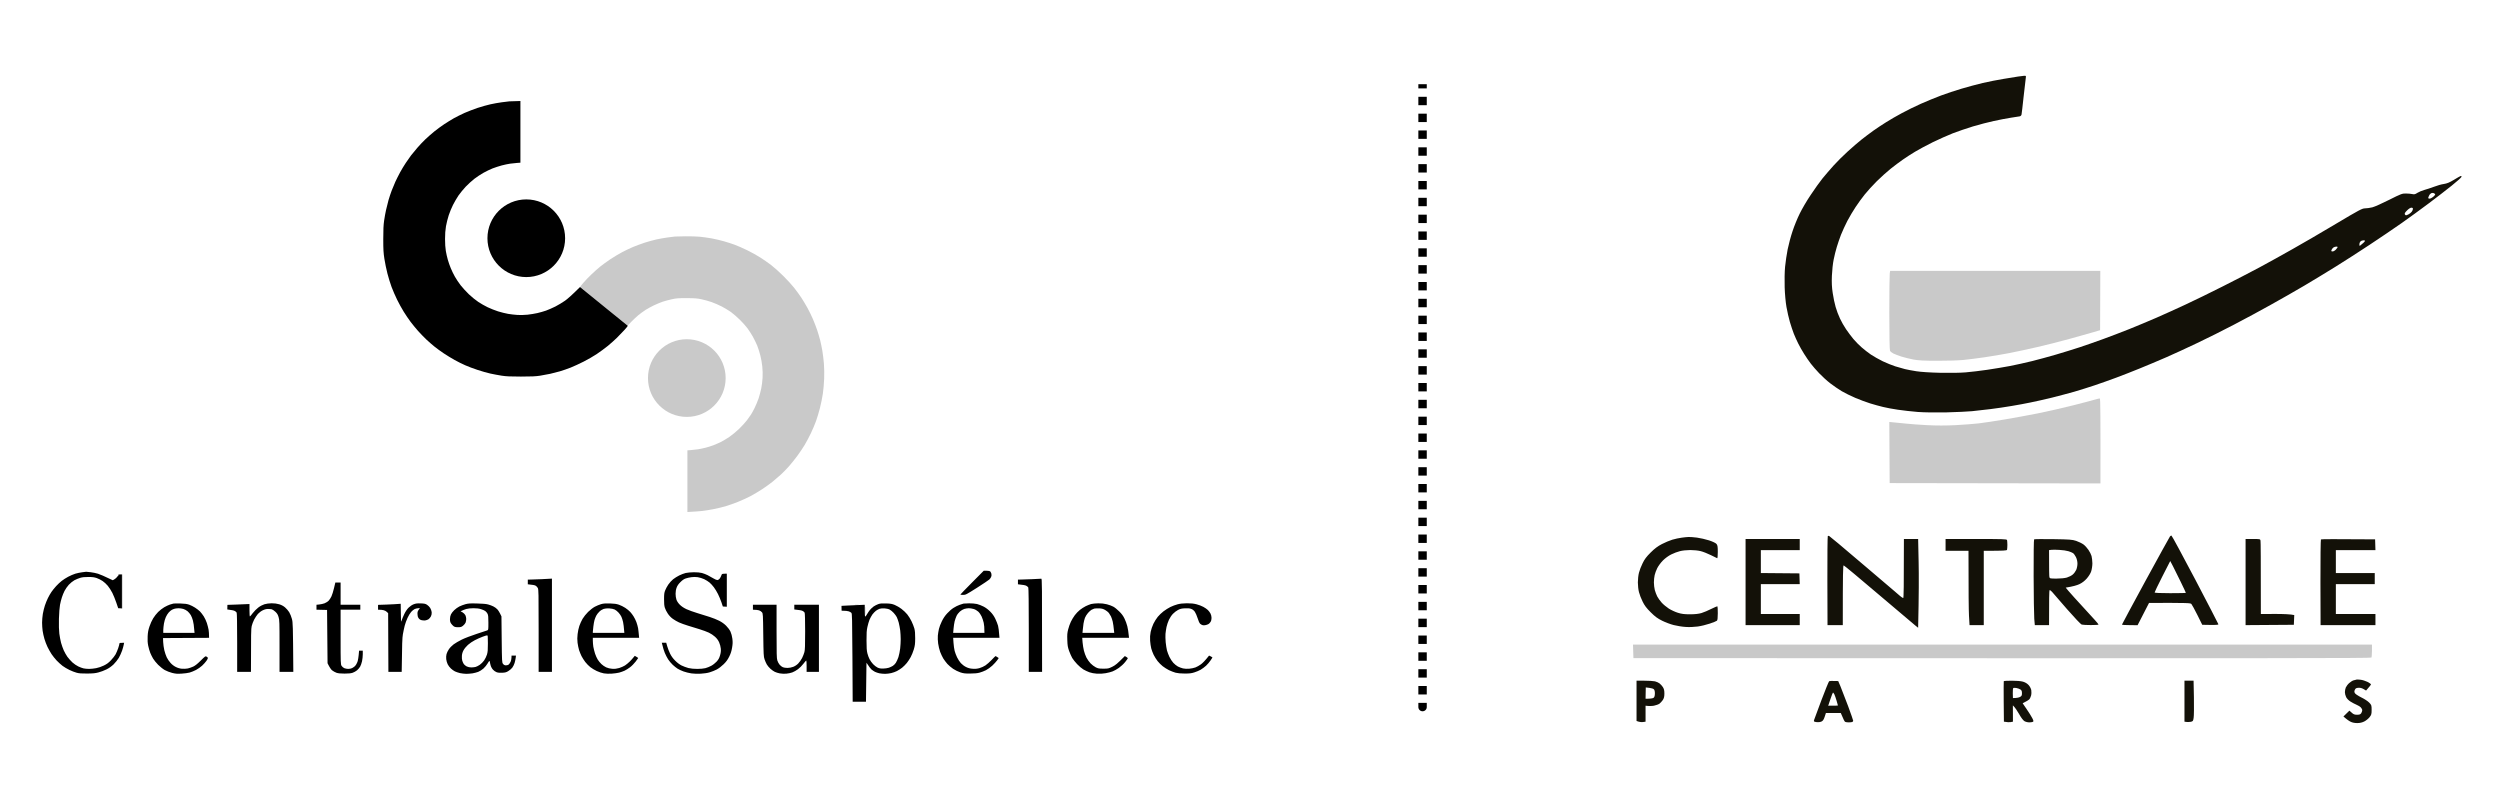 <svg xmlns="http://www.w3.org/2000/svg" width="297" height="94" viewBox="0 0 297 94" fill="none"><path d="M168.5 84C168.5 84.276 168.724 84.5 169 84.5C169.276 84.5 169.5 84.276 169.5 84H168.5ZM168.5 10V10.5H169.5V10H168.5ZM168.5 11.5V12.5H169.5V11.5H168.5ZM168.5 13.5V14.5H169.5V13.5H168.5ZM168.5 15.5V16.5H169.5V15.5H168.5ZM168.5 17.5V18.5H169.5V17.5H168.5ZM168.5 19.5V20.5H169.5V19.5H168.5ZM168.5 21.5V22.5H169.5V21.5H168.5ZM168.5 23.5V24.5H169.5V23.5H168.5ZM168.5 25.5V26.5H169.5V25.5H168.5ZM168.5 27.5V28.5H169.5V27.5H168.5ZM168.5 29.5V30.5H169.5V29.5H168.5ZM168.5 31.5V32.5H169.5V31.5H168.5ZM168.5 33.5V34.5H169.5V33.5H168.5ZM168.5 35.5V36.5H169.5V35.5H168.5ZM168.5 37.5V38.5H169.5V37.5H168.5ZM168.5 39.5V40.5H169.5V39.5H168.5ZM168.5 41.5V42.5H169.5V41.5H168.5ZM168.5 43.5V44.5H169.5V43.5H168.5ZM168.5 45.5V46.5H169.5V45.5H168.5ZM168.5 47.5V48.5H169.5V47.5H168.5ZM168.5 49.5V50.5H169.5V49.5H168.5ZM168.5 51.5V52.5H169.5V51.5H168.5ZM168.5 53.5V54.5H169.5V53.5H168.5ZM168.5 55.5V56.5H169.5V55.5H168.5ZM168.5 57.5V58.5H169.5V57.5H168.5ZM168.5 59.5V60.5H169.5V59.5H168.5ZM168.5 61.5V62.5H169.5V61.5H168.5ZM168.5 63.5V64.5H169.5V63.5H168.5ZM168.5 65.5V66.5H169.5V65.5H168.5ZM168.5 67.5V68.5H169.5V67.5H168.5ZM168.5 69.5V70.5H169.5V69.5H168.5ZM168.5 71.5V72.5H169.5V71.5H168.5ZM168.5 73.5V74.5H169.5V73.5H168.5ZM168.5 75.5V76.5H169.5V75.5H168.5ZM168.5 77.5V78.5H169.5V77.5H168.5ZM168.5 79.5V80.5H169.5V79.5H168.5ZM168.5 81.5V82.5H169.5V81.5H168.5ZM168.5 83.5V84H169.5V83.5H168.5Z" fill="black"></path><path d="M79.294 28.213C79.645 28.16 80.043 28.113 80.172 28.102C80.3 28.09 80.88 28.078 81.459 28.072C82.038 28.066 82.805 28.09 83.156 28.125C83.507 28.16 84.139 28.248 84.561 28.324C84.982 28.401 85.638 28.559 86.024 28.67C86.41 28.776 86.989 28.969 87.311 29.086C87.633 29.204 88.289 29.497 88.774 29.731C89.254 29.966 89.956 30.352 90.325 30.593C90.694 30.827 91.273 31.232 91.613 31.49C91.952 31.747 92.602 32.328 93.052 32.779C93.509 33.23 94.088 33.864 94.34 34.186C94.597 34.508 94.978 35.036 95.194 35.358C95.405 35.681 95.738 36.237 95.931 36.589C96.13 36.947 96.417 37.539 96.575 37.908C96.733 38.277 96.956 38.858 97.073 39.197C97.184 39.537 97.348 40.077 97.43 40.399C97.512 40.721 97.629 41.29 97.693 41.659C97.757 42.029 97.839 42.714 97.88 43.183C97.921 43.699 97.933 44.414 97.91 45C97.892 45.534 97.822 46.337 97.752 46.788C97.687 47.239 97.529 48.007 97.406 48.488C97.283 48.974 97.073 49.672 96.938 50.041C96.803 50.411 96.528 51.061 96.329 51.477C96.13 51.894 95.791 52.532 95.58 52.884C95.37 53.236 94.972 53.822 94.703 54.185C94.439 54.543 94 55.082 93.737 55.387C93.474 55.686 93.041 56.131 92.771 56.378C92.502 56.624 92.063 56.999 91.788 57.222C91.513 57.444 90.963 57.843 90.559 58.107C90.155 58.37 89.523 58.752 89.155 58.945C88.786 59.138 88.113 59.443 87.662 59.625C87.212 59.807 86.539 60.041 86.17 60.152C85.801 60.258 85.158 60.41 84.736 60.492C84.315 60.575 83.724 60.668 83.419 60.703C83.115 60.733 82.594 60.78 81.664 60.827V53.5L82.085 53.47C82.319 53.453 82.7 53.406 82.922 53.377C83.144 53.341 83.542 53.259 83.8 53.195C84.057 53.13 84.49 52.995 84.766 52.89C85.041 52.779 85.45 52.603 85.673 52.491C85.895 52.374 86.334 52.116 86.638 51.911C86.943 51.706 87.469 51.272 87.803 50.95C88.136 50.627 88.558 50.164 88.739 49.924C88.921 49.684 89.137 49.379 89.219 49.25C89.307 49.121 89.5 48.764 89.652 48.459C89.804 48.154 90.015 47.638 90.126 47.316C90.231 46.993 90.372 46.466 90.436 46.143C90.501 45.821 90.577 45.252 90.594 44.883C90.618 44.461 90.606 43.957 90.559 43.535C90.524 43.166 90.419 42.568 90.325 42.216C90.237 41.864 90.068 41.337 89.951 41.044C89.828 40.757 89.6 40.282 89.436 39.989C89.272 39.702 88.991 39.262 88.815 39.022C88.64 38.781 88.23 38.318 87.902 37.996C87.575 37.673 87.095 37.257 86.843 37.076C86.586 36.894 86.1 36.601 85.76 36.419C85.421 36.243 84.871 36.003 84.531 35.886C84.192 35.769 83.654 35.616 83.332 35.552C82.846 35.446 82.548 35.423 81.576 35.417C80.552 35.417 80.33 35.434 79.791 35.557C79.452 35.634 78.978 35.757 78.738 35.839C78.498 35.921 78.035 36.108 77.714 36.261C77.392 36.413 76.929 36.665 76.689 36.818C76.45 36.976 76.063 37.257 75.841 37.439C75.618 37.627 75.238 37.978 75.004 38.224C74.776 38.471 74.571 38.67 74.553 38.67C74.536 38.67 73.272 37.656 71.744 36.413C70.217 35.171 68.953 34.133 68.935 34.098C68.918 34.063 69.088 33.834 69.31 33.588C69.526 33.336 69.954 32.891 70.258 32.603C70.562 32.31 71.03 31.894 71.305 31.671C71.581 31.448 72.131 31.05 72.534 30.78C72.938 30.517 73.57 30.136 73.939 29.942C74.308 29.749 74.887 29.473 75.226 29.332C75.566 29.192 76.169 28.969 76.573 28.834C76.976 28.705 77.608 28.529 77.977 28.447C78.346 28.365 78.943 28.26 79.294 28.213Z" fill="#C9C9C9"></path><path fill-rule="evenodd" clip-rule="evenodd" d="M10.238 67.925C10.267 67.925 10.507 67.942 10.764 67.978C11.022 68.007 11.42 68.089 11.642 68.159C11.865 68.23 12.356 68.429 13.398 68.933L13.603 68.816C13.714 68.757 13.872 68.605 13.954 68.487C14.071 68.306 14.135 68.265 14.481 68.271V72.257H14.042L13.819 71.6C13.696 71.237 13.486 70.715 13.351 70.445C13.216 70.176 12.971 69.795 12.807 69.595C12.649 69.402 12.368 69.144 12.192 69.027C12.023 68.904 11.707 68.751 11.496 68.675C11.197 68.575 10.987 68.546 10.501 68.546C10.08 68.54 9.775 68.575 9.535 68.646C9.342 68.704 9.026 68.833 8.839 68.933C8.64 69.044 8.359 69.273 8.172 69.472C7.996 69.666 7.768 69.994 7.663 70.205C7.557 70.416 7.417 70.756 7.353 70.967C7.282 71.178 7.183 71.571 7.13 71.846C7.072 72.157 7.025 72.79 7.001 73.517C6.984 74.29 7.001 74.888 7.048 75.275C7.089 75.597 7.183 76.084 7.253 76.359C7.329 76.635 7.475 77.045 7.575 77.268C7.674 77.491 7.873 77.837 8.008 78.03C8.148 78.224 8.418 78.522 8.605 78.698C8.792 78.868 9.108 79.085 9.301 79.173C9.494 79.267 9.77 79.367 9.916 79.402C10.062 79.437 10.355 79.466 10.577 79.466C10.794 79.466 11.174 79.425 11.42 79.378C11.683 79.331 12.075 79.197 12.345 79.062C12.701 78.886 12.9 78.739 13.193 78.429C13.404 78.206 13.644 77.895 13.732 77.737C13.819 77.573 13.96 77.245 14.042 77.004C14.124 76.764 14.188 76.518 14.188 76.459C14.188 76.377 14.241 76.359 14.744 76.359L14.697 76.606C14.674 76.746 14.586 77.057 14.504 77.297C14.422 77.538 14.246 77.925 14.118 78.147C13.983 78.37 13.702 78.728 13.492 78.933C13.228 79.179 12.953 79.378 12.637 79.531C12.38 79.66 11.958 79.818 11.701 79.882C11.332 79.982 11.045 80.011 10.355 80.017C9.682 80.023 9.389 79.999 9.097 79.918C8.886 79.865 8.505 79.712 8.248 79.589C7.99 79.466 7.622 79.249 7.429 79.103C7.236 78.956 6.92 78.669 6.726 78.464C6.533 78.259 6.264 77.919 6.124 77.708C5.983 77.497 5.772 77.116 5.644 76.858C5.521 76.6 5.351 76.166 5.275 75.891C5.193 75.615 5.099 75.187 5.064 74.935C5.029 74.689 5 74.255 5 73.968C5 73.687 5.041 73.224 5.088 72.93C5.14 72.638 5.246 72.192 5.334 71.934C5.416 71.676 5.579 71.284 5.691 71.055C5.802 70.826 5.989 70.498 6.112 70.322C6.229 70.146 6.486 69.83 6.674 69.625C6.861 69.419 7.165 69.138 7.341 69.003C7.516 68.863 7.862 68.646 8.102 68.517C8.342 68.388 8.728 68.224 8.95 68.153C9.173 68.089 9.547 68.007 9.77 67.983C9.992 67.954 10.209 67.931 10.238 67.925ZM105.277 71.688C105.804 71.706 105.991 71.741 106.302 71.87C106.512 71.952 106.863 72.163 107.092 72.333C107.314 72.497 107.624 72.796 107.782 72.989C107.94 73.183 108.168 73.552 108.291 73.81C108.414 74.068 108.566 74.449 108.625 74.66C108.701 74.947 108.724 75.24 108.724 75.832C108.719 76.512 108.695 76.694 108.561 77.151C108.473 77.444 108.309 77.848 108.192 78.059C108.081 78.27 107.87 78.587 107.73 78.763C107.589 78.939 107.337 79.191 107.168 79.326C106.998 79.46 106.717 79.636 106.547 79.724C106.384 79.806 106.079 79.918 105.874 79.964C105.675 80.011 105.348 80.052 105.143 80.052C104.944 80.052 104.64 80.023 104.47 79.988C104.306 79.953 104.066 79.871 103.943 79.812C103.826 79.748 103.639 79.624 103.534 79.537C103.434 79.443 103.253 79.226 102.937 78.734L102.878 83.364H101.298L101.269 78.141C101.239 73.394 101.228 72.901 101.146 72.808C101.087 72.743 100.947 72.661 100.824 72.626C100.695 72.585 100.455 72.549 99.981 72.549L99.969 71.975L100.631 71.94C101 71.922 101.62 71.893 102.732 71.846V72.549C102.732 72.977 102.755 73.253 102.79 73.253C102.82 73.253 102.919 73.13 103.001 72.972C103.089 72.819 103.241 72.591 103.346 72.462C103.452 72.333 103.651 72.151 103.785 72.051C103.926 71.952 104.177 71.829 104.335 71.77C104.569 71.688 104.768 71.67 105.277 71.688ZM104.06 72.561C103.943 72.655 103.75 72.849 103.639 73.001C103.528 73.159 103.376 73.441 103.294 73.634C103.218 73.827 103.106 74.208 103.048 74.484C102.96 74.871 102.937 75.234 102.942 76.096C102.942 76.946 102.966 77.303 103.042 77.602C103.095 77.825 103.212 78.141 103.299 78.306C103.381 78.475 103.575 78.745 103.721 78.898C103.867 79.056 104.107 79.237 104.253 79.308C104.452 79.402 104.616 79.431 104.926 79.425C105.149 79.419 105.453 79.378 105.599 79.326C105.746 79.273 105.95 79.179 106.062 79.109C106.173 79.044 106.337 78.88 106.425 78.745C106.512 78.61 106.653 78.3 106.735 78.059C106.811 77.819 106.904 77.362 106.94 77.045C106.975 76.735 107.004 76.231 107.004 75.932C107.004 75.639 106.975 75.17 106.945 74.894C106.91 74.619 106.828 74.203 106.77 73.968C106.705 73.739 106.6 73.441 106.536 73.311C106.471 73.183 106.307 72.954 106.167 72.808C106.032 72.655 105.816 72.485 105.687 72.415C105.547 72.344 105.301 72.292 105.073 72.274C104.856 72.262 104.604 72.286 104.487 72.327C104.37 72.368 104.183 72.473 104.06 72.561Z" fill="black"></path><path fill-rule="evenodd" clip-rule="evenodd" d="M61.825 12V19.327L61.427 19.356C61.21 19.374 60.836 19.415 60.596 19.444C60.356 19.479 59.905 19.573 59.601 19.655C59.297 19.737 58.811 19.895 58.518 20.007C58.226 20.124 57.74 20.358 57.436 20.529C57.131 20.698 56.646 21.021 56.353 21.244C56.06 21.472 55.604 21.888 55.329 22.176C55.054 22.469 54.668 22.938 54.469 23.225C54.276 23.518 53.977 24.016 53.819 24.338C53.655 24.661 53.427 25.212 53.31 25.569C53.193 25.927 53.047 26.513 52.982 26.877C52.906 27.322 52.871 27.808 52.871 28.395C52.871 28.928 52.906 29.479 52.965 29.819C53.017 30.124 53.123 30.599 53.205 30.874C53.281 31.15 53.439 31.595 53.556 31.871C53.667 32.146 53.883 32.592 54.041 32.867C54.194 33.142 54.504 33.606 54.726 33.893C54.954 34.18 55.393 34.666 55.715 34.971C56.031 35.27 56.529 35.675 56.821 35.868C57.114 36.062 57.611 36.349 57.933 36.501C58.255 36.654 58.811 36.876 59.162 36.988C59.513 37.099 60.057 37.234 60.362 37.287C60.666 37.339 61.169 37.398 61.474 37.416C61.784 37.439 62.311 37.421 62.673 37.386C63.025 37.345 63.551 37.263 63.844 37.193C64.136 37.128 64.593 36.993 64.868 36.9C65.143 36.8 65.641 36.583 65.98 36.413C66.319 36.237 66.829 35.933 67.121 35.727C67.408 35.522 67.929 35.077 68.906 34.098L71.733 36.396C73.284 37.656 74.565 38.693 74.583 38.705C74.6 38.717 74.425 38.928 74.202 39.18C73.98 39.426 73.57 39.854 73.295 40.124C73.02 40.393 72.523 40.839 72.183 41.114C71.844 41.39 71.264 41.812 70.896 42.058C70.527 42.31 69.825 42.709 69.345 42.955C68.859 43.201 68.163 43.523 67.794 43.67C67.425 43.816 66.846 44.016 66.507 44.115C66.167 44.209 65.658 44.344 65.365 44.408C65.073 44.473 64.534 44.572 64.166 44.631C63.639 44.713 63.142 44.737 61.883 44.737C60.619 44.737 60.128 44.713 59.601 44.631C59.232 44.572 58.624 44.461 58.255 44.379C57.886 44.297 57.202 44.104 56.733 43.945C56.265 43.793 55.61 43.547 55.27 43.394C54.931 43.248 54.363 42.966 54.012 42.767C53.661 42.574 53.076 42.216 52.725 41.982C52.374 41.747 51.87 41.384 51.613 41.173C51.355 40.968 50.922 40.587 50.653 40.335C50.384 40.083 49.939 39.62 49.664 39.315C49.395 39.01 48.991 38.517 48.775 38.23C48.558 37.943 48.189 37.398 47.961 37.029C47.727 36.659 47.376 36.009 47.171 35.593C46.966 35.176 46.673 34.502 46.521 34.098C46.369 33.694 46.147 32.967 46.024 32.486C45.901 32 45.737 31.226 45.667 30.757C45.556 30.042 45.532 29.667 45.532 28.412C45.532 27.275 45.556 26.748 45.632 26.214C45.69 25.827 45.79 25.259 45.86 24.954C45.925 24.649 46.059 24.122 46.153 23.782C46.252 23.442 46.422 22.926 46.533 22.639C46.644 22.352 46.843 21.871 46.972 21.584C47.107 21.296 47.358 20.792 47.534 20.47C47.709 20.148 48.014 19.643 48.207 19.356C48.4 19.063 48.675 18.67 48.821 18.477C48.968 18.284 49.307 17.873 49.57 17.568C49.834 17.264 50.267 16.801 50.542 16.543C50.811 16.285 51.297 15.863 51.613 15.605C51.935 15.347 52.461 14.96 52.783 14.749C53.105 14.532 53.62 14.222 53.924 14.046C54.229 13.876 54.796 13.594 55.183 13.418C55.569 13.248 56.265 12.979 56.733 12.821C57.202 12.668 57.886 12.475 58.255 12.393C58.624 12.311 59.232 12.199 59.601 12.152C59.97 12.1 60.379 12.053 60.508 12.041C60.637 12.029 60.988 12.018 61.825 12ZM14.51 68.241V72.286H14.012L14.481 72.257V68.271L14.241 68.288C14.106 68.294 14.018 68.282 14.042 68.253C14.065 68.23 14.182 68.212 14.51 68.241ZM101.795 71.864C102.035 71.864 102.129 71.876 102 71.887C101.872 71.899 101.673 71.899 101.561 71.887C101.45 71.876 101.555 71.864 101.795 71.864ZM102.773 72.168C102.784 72.362 102.784 72.69 102.773 72.901C102.761 73.112 102.755 72.954 102.755 72.549C102.755 72.145 102.761 71.975 102.773 72.168Z" fill="black"></path><path fill-rule="evenodd" clip-rule="evenodd" d="M116.871 67.802H117.175C117.345 67.802 117.532 67.831 117.596 67.86C117.661 67.89 117.737 68.019 117.772 68.142C117.807 68.294 117.801 68.411 117.749 68.534C117.708 68.628 117.614 68.769 117.532 68.845C117.456 68.921 116.795 69.361 116.063 69.83C114.764 70.65 114.723 70.674 114.407 70.674C114.231 70.674 114.091 70.656 114.097 70.627C114.103 70.603 114.729 69.959 115.49 69.191L116.871 67.802ZM82.425 67.983C82.811 67.983 83.168 68.013 83.39 68.071C83.583 68.124 83.888 68.241 84.063 68.329C84.239 68.417 84.543 68.587 84.736 68.704C84.929 68.822 85.146 68.915 85.222 68.915C85.292 68.915 85.409 68.845 85.485 68.757C85.561 68.669 85.649 68.493 85.69 68.376C85.76 68.159 85.766 68.153 86.346 68.153V72.081L85.872 72.051L85.702 71.541C85.602 71.26 85.427 70.82 85.298 70.574C85.175 70.322 84.953 69.959 84.806 69.765C84.666 69.572 84.432 69.32 84.291 69.203C84.151 69.085 83.864 68.904 83.654 68.804C83.443 68.71 83.103 68.599 82.893 68.57C82.659 68.534 82.366 68.534 82.132 68.57C81.921 68.599 81.623 68.663 81.459 68.722C81.26 68.786 81.061 68.927 80.839 69.15C80.605 69.378 80.47 69.572 80.382 69.812C80.3 70.029 80.259 70.287 80.259 70.545C80.259 70.762 80.3 71.072 80.359 71.231C80.423 71.424 80.558 71.629 80.751 71.829C80.956 72.034 81.207 72.204 81.547 72.368C81.822 72.497 82.413 72.708 82.864 72.843C83.314 72.977 83.975 73.183 84.327 73.3C84.684 73.411 85.181 73.616 85.439 73.745C85.743 73.903 86.03 74.103 86.264 74.337C86.486 74.56 86.679 74.824 86.784 75.041C86.884 75.263 86.966 75.574 87.007 75.891C87.054 76.295 87.048 76.494 86.972 76.946C86.902 77.35 86.814 77.643 86.632 78.001C86.445 78.376 86.287 78.599 85.971 78.909C85.714 79.161 85.398 79.402 85.146 79.537C84.924 79.654 84.537 79.806 84.297 79.876C84.046 79.953 83.601 80.017 83.244 80.035C82.875 80.058 82.43 80.041 82.132 79.999C81.857 79.959 81.436 79.853 81.196 79.765C80.956 79.677 80.64 79.531 80.493 79.437C80.347 79.349 80.09 79.138 79.914 78.974C79.739 78.81 79.493 78.517 79.37 78.323C79.247 78.13 79.071 77.79 78.978 77.561C78.884 77.338 78.767 76.975 78.621 76.359H79.147L79.27 76.787C79.335 77.022 79.487 77.409 79.604 77.649C79.75 77.948 79.943 78.218 80.201 78.475C80.441 78.722 80.722 78.933 80.962 79.056C81.172 79.161 81.541 79.296 81.781 79.361C82.073 79.431 82.425 79.466 82.834 79.466C83.203 79.466 83.589 79.431 83.8 79.378C83.993 79.326 84.309 79.202 84.496 79.097C84.689 78.997 84.97 78.775 85.128 78.605C85.351 78.358 85.439 78.206 85.538 77.872C85.632 77.549 85.655 77.35 85.632 77.063C85.608 76.828 85.538 76.541 85.433 76.307C85.31 76.043 85.169 75.85 84.941 75.644C84.766 75.48 84.438 75.263 84.21 75.158C83.987 75.052 83.49 74.871 83.115 74.754C82.735 74.636 82.115 74.449 81.74 74.331C81.359 74.214 80.88 74.044 80.669 73.945C80.458 73.851 80.131 73.663 79.937 73.522C79.715 73.364 79.493 73.136 79.335 72.895C79.194 72.69 79.036 72.374 78.984 72.198C78.913 71.969 78.884 71.676 78.89 71.172C78.89 70.598 78.913 70.41 79.019 70.146C79.083 69.971 79.253 69.654 79.393 69.449C79.534 69.238 79.791 68.956 79.967 68.816C80.142 68.675 80.476 68.47 80.698 68.359C80.927 68.247 81.266 68.118 81.459 68.071C81.652 68.024 82.085 67.989 82.425 67.983ZM65.57 68.74V79.818H63.99V74.941C63.99 70.41 63.984 70.047 63.891 69.853C63.832 69.742 63.709 69.613 63.61 69.566C63.516 69.519 63.27 69.466 62.703 69.414V68.857L63.071 68.851C63.27 68.845 63.856 68.822 64.371 68.804C64.886 68.781 65.365 68.757 65.57 68.74ZM123.7 68.751C123.794 68.74 123.8 69.038 123.8 79.818H122.22V74.865C122.22 71.682 122.196 69.871 122.161 69.795C122.132 69.73 122.015 69.636 121.915 69.584C121.81 69.531 121.547 69.472 120.932 69.414V68.857L121.301 68.851C121.5 68.845 122.097 68.822 122.629 68.804C123.162 68.781 123.642 68.757 123.7 68.751ZM39.838 69.209H40.464V71.846H42.805V72.432H40.464V75.674C40.464 78.804 40.47 78.915 40.581 79.103C40.646 79.208 40.792 79.331 40.903 79.378C41.014 79.425 41.225 79.466 41.371 79.466C41.518 79.466 41.723 79.425 41.828 79.372C41.927 79.32 42.091 79.208 42.179 79.126C42.267 79.038 42.396 78.821 42.46 78.645C42.524 78.47 42.6 78.094 42.659 77.297H43.098V77.725C43.098 77.96 43.057 78.335 43.01 78.558C42.957 78.786 42.858 79.073 42.782 79.202C42.706 79.331 42.542 79.525 42.419 79.63C42.296 79.736 42.062 79.865 41.898 79.923C41.688 79.994 41.418 80.023 40.932 80.023C40.447 80.023 40.178 79.994 39.967 79.923C39.809 79.865 39.575 79.736 39.446 79.63C39.323 79.525 39.154 79.29 38.913 78.792L38.855 72.462L37.597 72.432V71.846L37.936 71.811C38.118 71.793 38.404 71.729 38.562 71.67C38.726 71.606 38.937 71.471 39.042 71.365C39.142 71.26 39.294 71.025 39.376 70.85C39.458 70.674 39.598 70.234 39.68 69.871L39.838 69.209ZM21.415 71.694C21.942 71.706 22.206 71.746 22.469 71.834C22.662 71.905 22.978 72.057 23.171 72.186C23.364 72.309 23.628 72.514 23.756 72.638C23.879 72.766 24.084 73.03 24.207 73.224C24.33 73.417 24.494 73.769 24.576 74.015C24.652 74.255 24.745 74.613 24.78 74.806C24.81 75 24.839 75.293 24.839 75.773L19.367 75.803L19.385 76.272C19.396 76.529 19.455 76.963 19.519 77.239C19.584 77.508 19.712 77.895 19.806 78.089C19.894 78.282 20.099 78.581 20.257 78.751C20.426 78.945 20.672 79.132 20.889 79.237C21.123 79.355 21.369 79.425 21.62 79.448C21.831 79.466 22.141 79.448 22.311 79.413C22.475 79.378 22.767 79.279 22.955 79.191C23.189 79.079 23.452 78.874 23.844 78.481C24.377 77.954 24.406 77.93 24.541 78.007C24.617 78.053 24.687 78.118 24.698 78.159C24.71 78.2 24.634 78.358 24.523 78.511C24.418 78.663 24.183 78.921 24.008 79.085C23.838 79.243 23.511 79.472 23.288 79.589C23.06 79.707 22.721 79.847 22.527 79.9C22.334 79.953 21.901 80.011 21.562 80.029C21.047 80.058 20.871 80.046 20.45 79.941C20.175 79.871 19.783 79.718 19.572 79.601C19.361 79.484 19.01 79.197 18.782 78.974C18.56 78.745 18.285 78.411 18.185 78.235C18.08 78.053 17.927 77.755 17.851 77.561C17.77 77.368 17.664 76.981 17.606 76.711C17.535 76.342 17.518 76.049 17.541 75.597C17.565 75.123 17.611 74.853 17.758 74.425C17.857 74.115 18.056 73.681 18.197 73.458C18.331 73.23 18.601 72.889 18.788 72.702C18.981 72.514 19.303 72.257 19.514 72.139C19.724 72.016 20.029 71.876 20.186 71.823C20.35 71.776 20.532 71.723 20.596 71.706C20.66 71.688 21.029 71.682 21.415 71.694ZM20.421 72.444C20.327 72.491 20.157 72.638 20.046 72.76C19.935 72.884 19.777 73.13 19.701 73.311C19.619 73.487 19.519 73.827 19.478 74.073C19.437 74.314 19.402 74.665 19.396 74.847V75.187H23.113C23.048 74.343 22.978 73.927 22.919 73.722C22.867 73.511 22.75 73.218 22.668 73.077C22.58 72.93 22.41 72.725 22.287 72.62C22.165 72.514 21.93 72.385 21.767 72.338C21.608 72.292 21.357 72.257 21.211 72.262C21.064 72.262 20.871 72.286 20.772 72.309C20.678 72.333 20.52 72.391 20.421 72.444ZM32.271 71.67C32.611 71.67 32.892 71.706 33.167 71.787C33.43 71.864 33.658 71.987 33.857 72.151C34.021 72.292 34.243 72.544 34.355 72.725C34.466 72.901 34.606 73.259 34.676 73.517C34.794 73.956 34.805 74.144 34.846 79.818H33.208V76.752C33.208 73.886 33.202 73.669 33.096 73.311C33.003 73.007 32.927 72.878 32.716 72.678C32.57 72.544 32.377 72.409 32.289 72.385C32.195 72.362 31.996 72.344 31.832 72.344C31.639 72.344 31.428 72.397 31.218 72.503C31.031 72.591 30.791 72.772 30.639 72.936C30.504 73.095 30.299 73.4 30.188 73.616C30.077 73.833 29.948 74.179 29.901 74.378C29.831 74.671 29.813 75.246 29.813 79.818H28.175V76.359C28.175 74.167 28.151 72.854 28.116 72.784C28.087 72.719 27.982 72.626 27.882 72.579C27.788 72.526 27.549 72.468 27.004 72.403L27.016 71.858L28.046 71.823C28.619 71.799 29.205 71.776 29.638 71.758V72.503C29.638 72.913 29.661 73.247 29.69 73.235C29.72 73.23 29.866 73.054 30.024 72.843C30.182 72.632 30.475 72.338 30.68 72.18C30.896 72.01 31.189 71.858 31.411 71.787C31.639 71.717 31.955 71.676 32.271 71.67ZM49.974 71.682C50.419 71.7 50.536 71.723 50.729 71.846C50.858 71.928 51.028 72.098 51.109 72.227C51.191 72.356 51.267 72.579 51.285 72.725C51.297 72.901 51.273 73.059 51.197 73.218C51.133 73.341 51.01 73.499 50.91 73.564C50.817 73.628 50.63 73.692 50.501 73.71C50.372 73.722 50.167 73.704 50.05 73.669C49.904 73.628 49.787 73.534 49.711 73.411C49.633 73.286 49.594 73.12 49.594 72.913C49.594 72.673 49.623 72.567 49.886 72.257H49.682C49.57 72.257 49.383 72.303 49.26 72.356C49.143 72.415 48.956 72.567 48.845 72.696C48.728 72.825 48.535 73.141 48.417 73.4C48.295 73.657 48.142 74.079 48.078 74.337C48.014 74.595 47.914 75.052 47.861 75.363C47.791 75.779 47.762 76.401 47.721 79.818H46.141L46.112 72.849L45.965 72.702C45.883 72.614 45.708 72.52 45.573 72.491C45.433 72.456 45.228 72.432 44.912 72.432V71.858L45.948 71.823C46.521 71.799 47.13 71.77 47.604 71.729L47.622 72.854C47.633 73.898 47.639 73.962 47.709 73.722C47.756 73.575 47.897 73.23 48.025 72.96C48.183 72.632 48.365 72.362 48.552 72.18C48.722 72.016 48.956 71.858 49.143 71.787C49.383 71.694 49.559 71.67 49.974 71.682ZM56.675 71.694C57.325 71.706 57.758 71.746 57.992 71.811C58.185 71.864 58.46 71.963 58.606 72.04C58.752 72.11 58.963 72.257 59.069 72.374C59.18 72.485 59.338 72.719 59.572 73.224L59.601 75.961C59.63 78.622 59.636 78.698 59.753 78.862C59.841 78.974 59.935 79.032 60.075 79.044C60.186 79.05 60.333 79.015 60.409 78.968C60.479 78.921 60.59 78.769 60.654 78.628C60.719 78.493 60.772 78.27 60.772 77.883H61.298L61.263 78.159C61.245 78.311 61.187 78.581 61.134 78.763C61.082 78.939 60.959 79.191 60.859 79.32C60.76 79.448 60.549 79.63 60.385 79.724C60.151 79.871 60.017 79.906 59.66 79.923C59.361 79.935 59.145 79.918 58.987 79.853C58.858 79.806 58.665 79.671 58.565 79.554C58.454 79.437 58.331 79.214 58.284 79.038C58.237 78.868 58.197 78.686 58.197 78.628C58.197 78.575 58.173 78.528 58.138 78.528C58.109 78.528 58.003 78.663 57.916 78.833C57.822 79.003 57.605 79.267 57.43 79.425C57.254 79.578 56.973 79.759 56.809 79.818C56.64 79.882 56.336 79.959 56.136 79.994C55.932 80.023 55.598 80.052 55.388 80.052C55.177 80.046 54.843 80.011 54.644 79.964C54.439 79.912 54.17 79.824 54.041 79.759C53.913 79.695 53.696 79.542 53.567 79.419C53.433 79.302 53.263 79.073 53.187 78.921C53.111 78.769 53.029 78.493 53.011 78.305C52.988 78.112 53.006 77.86 53.047 77.708C53.082 77.561 53.21 77.303 53.328 77.127C53.444 76.951 53.702 76.694 53.895 76.547C54.088 76.406 54.521 76.148 54.861 75.984C55.2 75.814 55.99 75.516 56.616 75.31C57.243 75.105 57.816 74.918 57.892 74.888C58.015 74.835 58.021 74.812 58.021 73.986C58.021 73.294 58.003 73.095 57.922 72.919C57.863 72.802 57.74 72.649 57.641 72.585C57.547 72.52 57.313 72.415 57.131 72.362C56.909 72.292 56.605 72.257 56.254 72.257C55.92 72.257 55.581 72.292 55.388 72.35C55.212 72.403 54.989 72.485 54.715 72.62L54.943 72.743C55.066 72.813 55.218 72.96 55.282 73.077C55.341 73.188 55.388 73.394 55.388 73.528C55.388 73.669 55.352 73.862 55.311 73.968C55.27 74.073 55.13 74.238 55.007 74.337C54.814 74.49 54.732 74.513 54.416 74.513C54.135 74.513 54.012 74.484 53.883 74.39C53.796 74.32 53.661 74.179 53.585 74.068C53.486 73.915 53.456 73.786 53.456 73.546C53.456 73.353 53.503 73.13 53.573 72.989C53.632 72.86 53.807 72.632 53.965 72.485C54.117 72.338 54.393 72.139 54.568 72.051C54.744 71.963 55.077 71.84 55.3 71.776C55.645 71.688 55.861 71.67 56.675 71.694ZM56.412 76.055C56.154 76.184 55.785 76.436 55.592 76.612C55.399 76.782 55.165 77.069 55.071 77.245C54.954 77.456 54.89 77.672 54.873 77.913C54.855 78.118 54.878 78.364 54.919 78.499C54.96 78.628 55.042 78.804 55.101 78.892C55.165 78.98 55.317 79.109 55.446 79.173C55.592 79.243 55.797 79.29 55.99 79.29C56.154 79.29 56.388 79.261 56.499 79.232C56.611 79.202 56.839 79.091 56.997 78.98C57.161 78.868 57.389 78.64 57.512 78.464C57.635 78.288 57.787 77.971 57.851 77.766C57.945 77.45 57.962 77.215 57.962 76.43C57.962 75.562 57.951 75.48 57.863 75.48C57.804 75.48 57.559 75.556 57.319 75.65C57.079 75.738 56.669 75.92 56.412 76.055ZM72.447 71.688C72.985 71.706 73.237 71.741 73.529 71.84C73.74 71.911 74.079 72.081 74.284 72.215C74.489 72.35 74.752 72.567 74.869 72.696C74.987 72.825 75.168 73.059 75.267 73.224C75.373 73.382 75.519 73.687 75.601 73.898C75.677 74.103 75.771 74.437 75.806 74.63C75.835 74.824 75.876 75.158 75.929 75.773H70.428V76.108C70.428 76.295 70.457 76.617 70.486 76.828C70.521 77.034 70.615 77.403 70.691 77.649C70.773 77.889 70.913 78.212 71.013 78.364C71.106 78.517 71.3 78.751 71.44 78.886C71.575 79.021 71.832 79.197 72.008 79.279C72.218 79.372 72.476 79.437 72.739 79.454C73.049 79.472 73.248 79.448 73.558 79.361C73.787 79.29 74.091 79.156 74.249 79.056C74.401 78.956 74.653 78.751 74.805 78.599C74.963 78.446 75.162 78.229 75.414 77.913L75.613 78.03C75.724 78.094 75.817 78.159 75.817 78.177C75.817 78.188 75.677 78.388 75.507 78.605C75.338 78.827 75.039 79.132 74.846 79.273C74.653 79.419 74.366 79.601 74.202 79.677C74.044 79.748 73.752 79.853 73.558 79.906C73.365 79.953 72.973 80.011 72.681 80.029C72.376 80.052 71.984 80.041 71.744 79.999C71.516 79.959 71.142 79.835 70.896 79.718C70.656 79.607 70.311 79.402 70.135 79.261C69.959 79.126 69.684 78.845 69.526 78.64C69.374 78.434 69.169 78.118 69.082 77.942C68.994 77.76 68.865 77.444 68.795 77.239C68.731 77.028 68.648 76.629 68.613 76.359C68.573 76.014 68.573 75.691 68.619 75.334C68.648 75.041 68.742 74.607 68.824 74.367C68.906 74.12 69.082 73.739 69.21 73.517C69.345 73.288 69.638 72.919 69.866 72.696C70.106 72.462 70.445 72.198 70.662 72.081C70.872 71.969 71.2 71.834 71.393 71.776C71.668 71.694 71.902 71.676 72.447 71.688ZM71.206 72.661C71.066 72.79 70.896 73.013 70.831 73.147C70.761 73.288 70.668 73.517 70.627 73.663C70.586 73.804 70.521 74.15 70.492 74.425C70.457 74.695 70.428 74.982 70.428 75.052V75.187H74.173C74.12 74.484 74.062 74.103 74.021 73.898C73.974 73.687 73.886 73.411 73.828 73.282C73.775 73.153 73.623 72.93 73.494 72.79C73.371 72.649 73.161 72.479 73.032 72.415C72.885 72.344 72.64 72.292 72.388 72.28C72.136 72.262 71.879 72.286 71.715 72.338C71.569 72.385 71.341 72.526 71.206 72.661ZM115.138 71.676C115.46 71.67 115.858 71.711 116.075 71.758C116.285 71.811 116.642 71.952 116.865 72.069C117.122 72.204 117.415 72.426 117.649 72.667C117.907 72.93 118.088 73.188 118.246 73.517C118.369 73.775 118.515 74.144 118.568 74.337C118.62 74.531 118.679 74.929 118.738 75.773H113.236L113.277 76.371C113.301 76.705 113.359 77.133 113.412 77.327C113.459 77.52 113.593 77.86 113.699 78.089C113.804 78.311 114.009 78.628 114.149 78.78C114.302 78.945 114.553 79.138 114.758 79.237C115.016 79.367 115.226 79.425 115.548 79.448C115.876 79.472 116.087 79.448 116.367 79.372C116.578 79.314 116.894 79.167 117.07 79.05C117.245 78.933 117.585 78.634 117.819 78.388C118.047 78.141 118.252 77.942 118.269 77.942C118.287 77.942 118.381 77.995 118.65 78.177L118.462 78.446C118.357 78.593 118.094 78.88 117.883 79.079C117.672 79.273 117.333 79.519 117.122 79.624C116.918 79.724 116.578 79.859 116.367 79.912C116.104 79.982 115.765 80.017 115.255 80.017C114.629 80.023 114.46 79.999 114.085 79.876C113.845 79.8 113.465 79.613 113.236 79.46C113.014 79.308 112.698 79.044 112.546 78.874C112.394 78.698 112.177 78.411 112.066 78.235C111.955 78.053 111.791 77.702 111.691 77.444C111.598 77.186 111.487 76.735 111.452 76.447C111.411 76.148 111.393 75.738 111.416 75.51C111.44 75.281 111.493 74.923 111.545 74.718C111.592 74.507 111.744 74.097 111.89 73.81C112.06 73.458 112.271 73.141 112.523 72.872C112.727 72.643 113.061 72.35 113.272 72.221C113.476 72.087 113.804 71.922 113.997 71.858C114.19 71.787 114.401 71.723 114.465 71.706C114.53 71.694 114.834 71.682 115.138 71.676ZM114.038 72.649C113.898 72.772 113.716 73.001 113.64 73.165C113.564 73.323 113.465 73.616 113.412 73.81C113.365 74.003 113.307 74.39 113.283 74.671L113.236 75.187H116.953C116.953 74.572 116.912 74.208 116.865 73.986C116.812 73.757 116.701 73.417 116.613 73.23C116.525 73.036 116.35 72.784 116.209 72.655C116.051 72.514 115.841 72.397 115.653 72.344C115.484 72.292 115.226 72.257 115.08 72.257C114.934 72.262 114.7 72.297 114.553 72.344C114.407 72.391 114.173 72.526 114.038 72.649ZM130.471 71.676C130.857 71.67 131.168 71.706 131.495 71.787C131.753 71.852 132.098 71.981 132.256 72.069C132.42 72.151 132.736 72.409 132.964 72.638C133.263 72.93 133.438 73.171 133.59 73.487C133.713 73.728 133.86 74.138 133.924 74.396C133.988 74.654 134.064 75.07 134.129 75.773H128.569L128.61 76.313C128.639 76.612 128.704 77.051 128.768 77.297C128.827 77.538 128.961 77.907 129.067 78.118C129.172 78.323 129.394 78.64 129.558 78.81C129.722 78.98 130.003 79.191 130.179 79.279C130.465 79.419 130.571 79.437 131.092 79.437C131.653 79.437 131.694 79.425 132.145 79.208C132.508 79.026 132.718 78.868 133.631 77.942L133.807 78.042C133.906 78.1 133.983 78.171 133.983 78.206C133.983 78.235 133.836 78.44 133.661 78.657C133.479 78.886 133.157 79.179 132.917 79.349C132.683 79.513 132.344 79.701 132.168 79.765C131.993 79.835 131.624 79.929 131.349 79.976C131.027 80.035 130.67 80.052 130.325 80.035C129.985 80.011 129.664 79.953 129.418 79.865C129.207 79.788 128.885 79.636 128.698 79.525C128.505 79.407 128.177 79.132 127.966 78.903C127.75 78.675 127.487 78.347 127.381 78.171C127.282 77.995 127.112 77.614 127.007 77.327C126.849 76.87 126.819 76.7 126.796 76.037C126.773 75.392 126.79 75.199 126.896 74.777C126.966 74.501 127.106 74.091 127.217 73.868C127.323 73.64 127.533 73.294 127.686 73.089C127.832 72.889 128.107 72.602 128.294 72.456C128.476 72.309 128.786 72.116 128.979 72.016C129.172 71.922 129.465 71.805 129.623 71.758C129.787 71.717 130.167 71.676 130.471 71.676ZM129.669 72.444C129.582 72.491 129.394 72.661 129.254 72.819C129.113 72.977 128.955 73.235 128.891 73.4C128.833 73.558 128.757 73.862 128.721 74.073C128.692 74.279 128.651 74.619 128.634 74.818L128.599 75.187H132.373C132.297 74.437 132.239 74.056 132.192 73.851C132.145 73.651 132.051 73.376 131.987 73.235C131.917 73.1 131.8 72.907 131.729 72.813C131.653 72.714 131.454 72.561 131.285 72.462C131.039 72.327 130.881 72.286 130.559 72.274C130.337 72.268 130.079 72.28 129.991 72.303C129.904 72.333 129.763 72.397 129.669 72.444ZM141.005 71.67C141.503 71.67 141.801 71.7 142.146 71.787C142.404 71.852 142.773 71.993 142.96 72.098C143.147 72.198 143.393 72.368 143.498 72.473C143.609 72.579 143.75 72.772 143.814 72.901C143.884 73.036 143.931 73.253 143.931 73.411C143.931 73.587 143.89 73.763 143.814 73.88C143.75 73.986 143.639 74.103 143.568 74.138C143.492 74.179 143.358 74.232 143.258 74.255C143.165 74.284 143.007 74.29 142.907 74.279C142.813 74.261 142.667 74.185 142.585 74.109C142.492 74.021 142.38 73.786 142.281 73.452C142.193 73.165 142.041 72.819 141.947 72.678C141.824 72.514 141.684 72.397 141.52 72.338C141.339 72.268 141.134 72.251 140.771 72.268C140.373 72.286 140.209 72.327 139.952 72.462C139.776 72.549 139.501 72.76 139.343 72.925C139.185 73.089 138.974 73.405 138.869 73.634C138.764 73.857 138.635 74.238 138.582 74.484C138.536 74.724 138.477 75.093 138.459 75.304C138.442 75.51 138.454 75.961 138.483 76.301C138.518 76.635 138.588 77.075 138.635 77.268C138.688 77.462 138.816 77.807 138.928 78.042C139.039 78.276 139.25 78.593 139.39 78.745C139.53 78.898 139.776 79.097 139.928 79.179C140.086 79.261 140.361 79.367 140.537 79.407C140.742 79.454 141.017 79.466 141.286 79.443C141.514 79.425 141.848 79.355 142.018 79.29C142.181 79.232 142.48 79.062 142.673 78.921C142.866 78.78 143.165 78.487 143.639 77.883L143.832 77.977C143.931 78.03 144.025 78.083 144.037 78.094C144.042 78.106 143.949 78.27 143.82 78.452C143.697 78.64 143.457 78.921 143.282 79.085C143.106 79.243 142.819 79.46 142.644 79.56C142.468 79.665 142.123 79.806 141.883 79.882C141.526 79.994 141.315 80.017 140.742 80.017C140.268 80.017 139.917 79.982 139.659 79.918C139.448 79.859 139.097 79.724 138.869 79.613C138.647 79.501 138.307 79.29 138.126 79.144C137.939 78.997 137.669 78.728 137.523 78.54C137.377 78.358 137.166 78.018 137.055 77.796C136.95 77.567 136.815 77.227 136.768 77.034C136.716 76.84 136.657 76.43 136.634 76.125C136.61 75.709 136.628 75.439 136.698 75.07C136.756 74.783 136.897 74.373 137.026 74.103C137.149 73.845 137.383 73.476 137.541 73.282C137.693 73.089 138.009 72.79 138.231 72.62C138.454 72.45 138.822 72.221 139.045 72.11C139.273 71.999 139.653 71.852 139.893 71.793C140.203 71.711 140.531 71.676 141.005 71.67ZM89.447 71.846H92.256V74.994C92.256 77.632 92.268 78.194 92.344 78.452C92.391 78.622 92.52 78.856 92.625 78.974C92.725 79.091 92.9 79.226 93.005 79.267C93.105 79.314 93.351 79.349 93.544 79.349C93.766 79.349 94.018 79.302 94.234 79.22C94.445 79.138 94.667 78.991 94.831 78.821C94.978 78.675 95.182 78.382 95.288 78.177C95.393 77.966 95.516 77.649 95.563 77.473C95.633 77.215 95.651 76.705 95.651 75.023C95.651 73.722 95.627 72.854 95.592 72.784C95.563 72.719 95.446 72.62 95.346 72.573C95.241 72.52 94.978 72.462 94.363 72.403V71.846H97.289V79.818H95.826V79.144C95.826 78.769 95.809 78.47 95.785 78.464C95.756 78.464 95.61 78.64 95.446 78.851C95.288 79.067 94.995 79.361 94.802 79.501C94.609 79.648 94.305 79.818 94.129 79.882C93.954 79.947 93.626 80.017 93.397 80.035C93.175 80.052 92.83 80.035 92.637 79.999C92.444 79.959 92.18 79.882 92.052 79.818C91.923 79.759 91.689 79.595 91.531 79.454C91.373 79.314 91.18 79.079 91.098 78.939C91.01 78.792 90.893 78.517 90.828 78.323C90.717 78.001 90.706 77.766 90.676 75.439C90.647 72.983 90.641 72.901 90.524 72.743C90.454 72.649 90.296 72.544 90.173 72.508C90.05 72.473 89.834 72.438 89.447 72.432V71.846Z" fill="black"></path><circle cx="62.522" cy="28.303" r="4.614" fill="black"></circle><circle cx="81.593" cy="44.914" r="4.614" fill="#C9C9C9"></circle><path fill-rule="evenodd" clip-rule="evenodd" d="M240.482 9.002C240.688 8.993 240.704 9.01 240.663 9.266C240.638 9.406 240.531 10.404 240.407 11.469C240.292 12.533 240.185 13.491 240.16 13.598C240.143 13.705 240.053 13.796 239.945 13.821C239.838 13.837 239.368 13.911 238.889 13.986C238.411 14.06 237.503 14.233 236.868 14.373C236.233 14.506 235.119 14.803 234.393 15.017C233.667 15.24 232.594 15.603 232 15.834C231.415 16.065 230.334 16.544 229.608 16.899C228.882 17.262 227.933 17.765 227.504 18.029C227.075 18.285 226.423 18.706 226.06 18.962C225.697 19.209 225.046 19.704 224.617 20.043C224.188 20.389 223.437 21.058 222.958 21.536C222.48 22.015 221.836 22.716 221.531 23.104C221.217 23.492 220.731 24.16 220.45 24.589C220.161 25.018 219.724 25.761 219.468 26.24C219.221 26.718 218.883 27.461 218.709 27.89C218.544 28.319 218.322 28.971 218.214 29.334C218.099 29.697 217.934 30.366 217.843 30.82C217.744 31.282 217.653 32.14 217.629 32.759C217.596 33.584 217.62 34.12 217.728 34.822C217.802 35.342 217.959 36.084 218.074 36.472C218.181 36.86 218.412 37.471 218.586 37.834C218.751 38.197 219.081 38.774 219.312 39.113C219.543 39.451 219.93 39.971 220.178 40.268C220.425 40.565 220.863 41.011 221.16 41.266C221.448 41.522 221.952 41.91 222.265 42.125C222.587 42.339 223.214 42.694 223.668 42.917C224.122 43.131 224.79 43.404 225.153 43.519C225.516 43.635 226.036 43.783 226.308 43.849C226.58 43.915 227.191 44.031 227.669 44.105C228.189 44.188 229.319 44.262 230.474 44.287C231.662 44.311 232.842 44.295 233.527 44.237C234.137 44.188 235.292 44.047 236.084 43.932C236.876 43.816 238.106 43.61 238.807 43.478C239.508 43.338 240.68 43.082 241.406 42.9C242.132 42.719 243.41 42.372 244.252 42.125C245.094 41.877 246.356 41.489 247.057 41.258C247.758 41.027 249.004 40.59 249.821 40.293C250.638 39.996 252.048 39.459 252.956 39.096C253.863 38.733 255.316 38.123 256.174 37.751C257.04 37.371 258.599 36.67 259.639 36.183C260.686 35.696 262.666 34.731 264.053 34.029C265.439 33.336 267.402 32.313 268.425 31.768C269.448 31.216 271.214 30.242 272.344 29.598C273.482 28.963 275.801 27.61 277.5 26.595C280.314 24.919 280.627 24.754 280.965 24.754C281.172 24.754 281.559 24.697 281.832 24.631C282.104 24.565 283.003 24.16 283.836 23.739C285.231 23.038 285.379 22.98 285.817 22.988C286.072 22.988 286.419 23.021 286.576 23.055C286.815 23.112 286.922 23.087 287.194 22.906C287.376 22.791 287.739 22.642 288.003 22.568C288.259 22.502 288.778 22.328 289.158 22.188C289.529 22.04 290.057 21.891 290.329 21.858C290.701 21.8 290.989 21.685 291.484 21.388C291.847 21.165 292.21 20.959 292.293 20.925C292.386 20.892 292.433 20.917 292.433 21C292.433 21.066 291.905 21.544 291.262 22.056C290.61 22.576 289.397 23.517 288.556 24.144C287.714 24.779 286.27 25.827 285.338 26.487C284.406 27.139 282.681 28.311 281.502 29.087C280.322 29.871 278.523 31.026 277.5 31.661C276.477 32.297 274.794 33.32 273.746 33.939C272.707 34.549 270.925 35.573 269.786 36.2C268.656 36.835 266.684 37.9 265.414 38.56C264.143 39.228 262.18 40.21 261.041 40.747C259.911 41.291 258.236 42.059 257.329 42.455C256.421 42.851 255.01 43.445 254.194 43.775C253.377 44.113 252.114 44.6 251.388 44.873C250.662 45.145 249.516 45.549 248.831 45.78C248.154 46.011 247.074 46.341 246.438 46.531C245.803 46.713 244.615 47.026 243.798 47.233C242.981 47.431 241.835 47.695 241.241 47.81C240.655 47.934 239.632 48.124 238.972 48.231C238.312 48.347 237.182 48.512 236.456 48.602C235.73 48.693 234.748 48.8 234.269 48.85C233.791 48.899 232.438 48.957 231.258 48.99C229.897 49.015 228.643 48.998 227.834 48.941C227.133 48.883 226.077 48.767 225.483 48.677C224.897 48.594 224.097 48.446 223.709 48.347C223.321 48.256 222.636 48.066 222.183 47.926C221.729 47.785 220.929 47.488 220.409 47.266C219.889 47.043 219.163 46.688 218.8 46.473C218.437 46.259 217.827 45.838 217.439 45.541C217.051 45.244 216.457 44.699 216.119 44.344C215.781 43.99 215.327 43.47 215.121 43.197C214.914 42.925 214.551 42.405 214.329 42.042C214.098 41.679 213.784 41.126 213.627 40.804C213.47 40.483 213.231 39.971 213.107 39.649C212.984 39.327 212.769 38.7 212.637 38.246C212.505 37.792 212.324 36.992 212.233 36.472C212.134 35.919 212.043 34.937 212.018 34.12C211.994 33.279 212.01 32.305 212.068 31.686C212.126 31.117 212.258 30.192 212.373 29.623C212.489 29.054 212.744 28.088 212.951 27.477C213.149 26.867 213.536 25.918 213.809 25.373C214.073 24.829 214.659 23.822 215.121 23.145C215.574 22.46 216.193 21.594 216.507 21.206C216.812 20.826 217.406 20.142 217.818 19.68C218.223 19.226 218.99 18.466 219.51 17.996C220.029 17.526 220.755 16.89 221.135 16.593C221.514 16.296 222.141 15.818 222.537 15.537C222.933 15.257 223.627 14.794 224.08 14.514C224.534 14.225 225.367 13.746 225.937 13.441C226.506 13.127 227.529 12.632 228.205 12.327C228.89 12.022 229.963 11.584 230.598 11.345C231.233 11.106 232.33 10.743 233.032 10.536C233.733 10.322 234.872 10.025 235.548 9.86C236.233 9.703 237.347 9.48 238.023 9.373C238.708 9.257 239.483 9.134 239.756 9.092C240.028 9.051 240.35 9.01 240.482 9.002ZM288.58 23.228C288.523 23.343 288.473 23.467 288.473 23.517C288.473 23.566 288.547 23.599 288.638 23.599C288.729 23.599 288.91 23.508 289.051 23.393C289.191 23.277 289.298 23.154 289.306 23.104C289.306 23.063 289.24 22.997 289.15 22.956C289.059 22.906 288.927 22.906 288.836 22.947C288.754 22.988 288.63 23.112 288.58 23.228ZM285.693 25.456C285.726 25.522 285.792 25.58 285.833 25.58C285.874 25.58 286.023 25.522 286.147 25.456C286.279 25.39 286.444 25.25 286.518 25.151C286.6 25.043 286.658 24.895 286.658 24.812C286.658 24.719 286.595 24.672 286.468 24.672C286.361 24.672 286.147 24.804 285.957 25.002C285.726 25.225 285.643 25.365 285.693 25.456ZM280.297 29.029C280.297 29.235 280.314 29.243 280.446 29.128C280.528 29.062 280.677 28.938 280.784 28.839C280.883 28.748 280.965 28.649 280.965 28.608C280.965 28.575 280.875 28.55 280.767 28.55C280.652 28.55 280.503 28.608 280.429 28.682C280.355 28.748 280.297 28.905 280.297 29.029ZM276.989 29.689C276.931 29.838 276.956 29.871 277.113 29.871C277.212 29.871 277.368 29.788 277.467 29.689C277.566 29.582 277.665 29.45 277.698 29.392C277.731 29.326 277.687 29.293 277.566 29.293C277.459 29.293 277.302 29.343 277.212 29.4C277.121 29.466 277.022 29.598 276.989 29.689ZM280.429 80.752C280.66 80.776 281.015 80.892 281.238 80.999C281.452 81.107 281.642 81.239 281.667 81.28C281.691 81.321 281.568 81.511 281.089 82.039L280.8 81.866C280.602 81.75 280.404 81.692 280.182 81.709C279.926 81.725 279.835 81.775 279.761 81.94C279.687 82.097 279.678 82.188 279.753 82.336C279.81 82.443 280.124 82.658 280.512 82.848C280.875 83.021 281.304 83.302 281.46 83.467C281.733 83.747 281.749 83.797 281.749 84.333C281.749 84.836 281.724 84.927 281.493 85.216C281.353 85.389 281.073 85.612 280.875 85.711C280.627 85.835 280.363 85.901 280.041 85.901C279.736 85.901 279.447 85.843 279.258 85.744C279.084 85.662 278.82 85.488 278.4 85.117L279.109 84.424L279.381 84.663C279.588 84.861 279.72 84.911 280.017 84.911C280.314 84.911 280.413 84.869 280.512 84.729C280.578 84.622 280.635 84.465 280.635 84.374C280.635 84.284 280.553 84.127 280.454 84.028C280.347 83.929 280.116 83.788 279.934 83.714C279.753 83.64 279.439 83.475 279.233 83.343C279.018 83.211 278.804 82.988 278.721 82.815C278.639 82.65 278.573 82.386 278.573 82.229C278.573 82.072 278.622 81.816 278.68 81.676C278.746 81.527 278.928 81.28 279.093 81.14C279.266 80.991 279.497 80.843 279.629 80.818C279.753 80.793 279.893 80.76 279.934 80.735C279.975 80.719 280.206 80.727 280.429 80.752Z" fill="#131108"></path><path d="M194.05 78.185L194.025 77.385L194 76.576H281.79V77.302C281.79 77.698 281.757 78.07 281.724 78.119C281.683 78.202 272.451 78.218 194.05 78.185Z" fill="#C9C9C9"></path><path fill-rule="evenodd" clip-rule="evenodd" d="M217.307 63.679C217.356 63.712 217.843 64.108 218.388 64.561C218.932 65.015 220.508 66.352 221.894 67.532C223.28 68.712 224.65 69.884 224.947 70.132C225.244 70.387 225.607 70.701 225.755 70.825C225.895 70.948 226.06 71.047 226.102 71.047C226.159 71.047 226.184 69.826 226.184 64.033H227.875L227.933 66.773C227.966 68.283 227.966 70.66 227.875 74.579L227.545 74.315C227.372 74.175 225.4 72.508 223.173 70.618C220.953 68.721 219.081 67.169 219.031 67.169C218.949 67.169 218.924 67.936 218.924 74.266H217.109L217.092 69.001C217.084 66.105 217.109 63.703 217.142 63.679C217.183 63.645 217.249 63.654 217.307 63.679ZM257.964 63.621C258.013 63.621 259.276 65.964 260.785 68.828C262.287 71.691 263.524 74.084 263.541 74.15C263.557 74.241 263.384 74.266 261.627 74.225L261.049 73.061C260.728 72.417 260.406 71.831 260.34 71.757C260.233 71.633 259.96 71.617 255.307 71.625L253.946 74.274L253.022 74.266C252.51 74.266 252.09 74.241 252.09 74.2C252.09 74.167 253.352 71.823 254.895 68.984C256.446 66.146 257.749 63.778 257.799 63.72C257.848 63.67 257.923 63.621 257.964 63.621ZM256.891 68.473C256.38 69.48 255.967 70.338 255.967 70.387C255.967 70.437 256.627 70.47 257.824 70.47C258.847 70.47 259.68 70.453 259.68 70.429C259.68 70.404 259.408 69.818 259.069 69.125C258.739 68.44 258.319 67.598 258.145 67.26L257.824 66.649L256.891 68.473ZM200.608 63.794C200.765 63.786 201.211 63.819 201.598 63.868C201.978 63.918 202.63 64.066 203.042 64.198C203.488 64.347 203.843 64.52 203.925 64.627C204.049 64.776 204.074 64.966 204.074 65.576C204.074 65.997 204.041 66.327 204.008 66.319C203.975 66.311 203.628 66.138 203.248 65.948C202.861 65.758 202.324 65.543 202.052 65.478C201.78 65.403 201.219 65.345 200.815 65.345C200.402 65.345 199.849 65.403 199.577 65.478C199.305 65.543 198.835 65.717 198.546 65.865C198.224 66.022 197.82 66.319 197.556 66.583C197.3 66.839 197.003 67.252 196.879 67.499C196.756 67.747 196.615 68.118 196.574 68.324C196.525 68.522 196.483 68.918 196.483 69.191C196.483 69.463 196.533 69.868 196.591 70.099C196.657 70.321 196.78 70.668 196.879 70.858C196.978 71.047 197.218 71.386 197.407 71.592C197.597 71.807 197.985 72.12 198.257 72.302C198.529 72.475 199.008 72.698 199.33 72.797C199.767 72.937 200.113 72.978 200.773 72.978C201.359 72.978 201.796 72.929 202.135 72.83C202.407 72.747 202.935 72.525 203.306 72.335C203.678 72.145 204.008 72.013 204.032 72.038C204.057 72.054 204.074 72.426 204.074 72.863C204.074 73.399 204.041 73.672 203.975 73.738C203.909 73.795 203.529 73.952 203.125 74.084C202.712 74.225 202.06 74.381 201.681 74.431C201.26 74.489 200.674 74.513 200.237 74.48C199.825 74.456 199.198 74.348 198.835 74.257C198.472 74.167 197.853 73.936 197.473 73.746C196.921 73.474 196.624 73.259 196.104 72.739C195.601 72.244 195.361 71.922 195.139 71.46C194.965 71.114 194.776 70.618 194.71 70.346C194.635 70.074 194.578 69.554 194.578 69.191C194.578 68.828 194.635 68.308 194.71 68.036C194.776 67.763 194.965 67.26 195.139 66.921C195.361 66.451 195.601 66.129 196.104 65.634C196.582 65.156 196.954 64.883 197.432 64.636C197.795 64.446 198.348 64.215 198.67 64.116C198.983 64.025 199.486 63.91 199.783 63.877C200.072 63.835 200.443 63.794 200.608 63.794ZM207.374 64.033H213.809V65.354H209.189V68.077L213.768 68.118L213.809 69.397H209.189V72.945H213.809V74.266H207.374V64.033ZM231.134 64.033H234.764C237.916 64.033 238.394 64.042 238.436 64.157C238.452 64.223 238.477 64.479 238.477 64.735C238.477 64.982 238.452 65.238 238.436 65.312C238.394 65.411 238.163 65.436 235.672 65.436V74.266H233.981L233.915 73.127C233.882 72.5 233.857 70.519 233.857 65.436H231.134V64.033ZM243.922 64.05C245.869 64.083 246.166 64.099 246.645 64.256C246.933 64.355 247.329 64.545 247.511 64.677C247.692 64.809 247.956 65.098 248.105 65.321C248.262 65.543 248.427 65.874 248.476 66.055C248.526 66.237 248.567 66.624 248.575 66.921C248.575 67.21 248.509 67.639 248.435 67.871C248.361 68.11 248.138 68.465 247.907 68.729C247.643 69.026 247.346 69.251 247.016 69.405C246.744 69.529 246.265 69.678 245.407 69.81L245.729 70.198C245.902 70.412 246.785 71.386 247.692 72.368C248.6 73.341 249.334 74.167 249.309 74.2C249.293 74.233 248.88 74.257 248.394 74.257C247.907 74.257 247.42 74.233 247.305 74.2C247.197 74.167 246.455 73.383 245.572 72.376C244.731 71.411 243.93 70.486 243.798 70.33C243.658 70.173 243.518 70.074 243.485 70.115C243.452 70.148 243.419 71.097 243.427 74.266H241.736L241.67 73.498C241.637 73.078 241.604 70.8 241.595 68.44C241.587 65.915 241.612 64.116 241.653 64.075C241.694 64.042 242.717 64.033 243.922 64.05ZM243.427 65.354C243.427 67.681 243.443 68.448 243.468 68.547C243.501 68.721 243.542 68.737 244.31 68.737C244.78 68.737 245.292 68.688 245.547 68.613C245.787 68.539 246.1 68.382 246.24 68.258C246.389 68.135 246.57 67.887 246.653 67.706C246.735 67.524 246.801 67.186 246.801 66.963C246.801 66.699 246.735 66.418 246.62 66.179C246.521 65.981 246.364 65.766 246.273 65.709C246.183 65.651 245.935 65.543 245.737 65.486C245.531 65.42 245.044 65.345 244.665 65.329C244.277 65.304 243.839 65.296 243.691 65.321L243.427 65.354ZM266.775 64.033H267.641C268.475 64.033 268.508 64.033 268.549 64.215C268.574 64.314 268.59 66.319 268.59 72.945L270.306 72.937C271.247 72.937 272.138 72.97 272.558 73.069L272.509 74.225L266.775 74.266V64.033ZM282.162 64.075L282.203 65.354H277.5V68.077H282.12V69.397H277.5V72.945H282.203V74.266H275.685L275.669 69.199C275.661 66.418 275.694 64.116 275.727 64.083C275.768 64.05 277.228 64.033 282.162 64.075ZM194.421 80.867H195.353C195.856 80.867 196.426 80.9 196.607 80.942C196.789 80.991 197.028 81.09 197.143 81.181C197.259 81.263 197.432 81.461 197.539 81.61C197.68 81.825 197.729 82.014 197.729 82.394C197.729 82.765 197.68 82.955 197.539 83.169C197.432 83.318 197.259 83.516 197.143 83.599C197.028 83.681 196.731 83.788 196.483 83.838C196.236 83.879 195.906 83.896 195.493 83.838V85.736L195.188 85.777C195.015 85.802 194.776 85.785 194.421 85.653V80.867ZM195.493 83.013C196.104 83.013 196.343 82.963 196.434 82.906C196.541 82.831 196.591 82.691 196.599 82.41C196.607 82.171 196.566 81.973 196.483 81.891C196.417 81.816 196.17 81.742 195.939 81.717L195.518 81.668L195.493 83.013ZM218.379 80.909L218.66 81.569C218.808 81.932 219.213 82.972 219.551 83.879C219.889 84.787 220.161 85.579 220.161 85.629C220.161 85.686 220.104 85.752 220.038 85.777C219.972 85.802 219.774 85.818 219.6 85.818C219.435 85.818 219.246 85.785 219.196 85.752C219.138 85.719 218.998 85.472 218.685 84.704H216.919L216.771 85.158C216.655 85.497 216.564 85.637 216.391 85.719C216.251 85.785 216.028 85.81 215.805 85.785C215.492 85.744 215.459 85.719 215.508 85.546C215.533 85.447 215.929 84.382 216.383 83.186C216.837 81.981 217.249 80.975 217.299 80.933C217.356 80.9 217.62 80.876 218.379 80.909ZM217.191 83.838C218.082 83.838 218.346 83.83 218.346 83.813C218.346 83.805 218.272 83.557 218.19 83.26C218.107 82.963 217.983 82.617 217.926 82.493C217.86 82.369 217.785 82.27 217.761 82.27C217.736 82.27 217.596 82.625 217.455 83.054L217.191 83.838ZM238.997 80.867C239.549 80.867 240.077 80.909 240.333 80.983C240.589 81.057 240.836 81.206 240.993 81.379C241.142 81.536 241.274 81.791 241.315 81.981C241.348 82.163 241.34 82.46 241.29 82.641C241.241 82.823 241.142 83.029 241.059 83.103C240.977 83.178 240.77 83.31 240.292 83.549L240.77 84.251C241.034 84.638 241.34 85.117 241.439 85.323C241.587 85.62 241.604 85.703 241.513 85.752C241.455 85.785 241.257 85.818 241.076 85.818C240.894 85.818 240.63 85.752 240.498 85.67C240.341 85.571 240.102 85.249 239.863 84.82C239.648 84.44 239.393 84.052 239.129 83.797L239.137 85.736L238.865 85.785C238.716 85.81 238.477 85.81 238.064 85.736L238.04 83.359C238.031 82.055 238.031 80.966 238.048 80.925C238.056 80.892 238.485 80.867 238.997 80.867ZM239.12 82.369L239.137 82.93C239.582 82.93 239.822 82.873 239.962 82.806C240.168 82.699 240.209 82.633 240.209 82.353C240.209 82.097 240.16 81.998 240.02 81.907C239.921 81.841 239.706 81.767 239.549 81.734C239.384 81.709 239.219 81.709 239.178 81.742C239.137 81.775 239.112 82.055 239.12 82.369ZM259.515 80.867H260.596L260.637 82.864C260.653 83.97 260.645 85.051 260.604 85.282C260.546 85.662 260.521 85.695 260.257 85.752C260.092 85.785 259.861 85.794 259.515 85.736V80.867Z" fill="#131108"></path><path d="M224.451 37.149C224.451 34.756 224.476 32.66 224.501 32.495L224.55 32.181H249.516L249.491 39.228L248.707 39.459C248.278 39.591 246.991 39.954 245.861 40.26C244.722 40.573 242.981 41.019 241.983 41.242C240.985 41.473 239.5 41.794 238.683 41.951C237.866 42.108 236.546 42.331 235.754 42.446C234.962 42.562 233.848 42.702 233.279 42.76C232.71 42.818 231.316 42.867 230.185 42.859C228.585 42.859 227.95 42.826 227.339 42.719C226.91 42.636 226.258 42.48 225.895 42.364C225.532 42.248 225.095 42.075 224.922 41.993C224.757 41.91 224.575 41.761 224.534 41.671C224.484 41.563 224.451 39.888 224.451 37.149Z" fill="#C9C9C9"></path><path d="M246.273 48.157C247.453 47.86 248.641 47.546 248.905 47.464C249.177 47.381 249.425 47.323 249.474 47.348C249.516 47.365 249.549 49.337 249.532 57.432L224.493 57.391L224.451 50.129L225.128 50.195C225.488 50.226 226.086 50.287 226.491 50.329L226.555 50.335C226.968 50.385 228.04 50.459 228.948 50.508C230.095 50.566 231.126 50.566 232.33 50.508C233.287 50.459 234.525 50.36 235.094 50.294C235.664 50.228 237.017 50.022 238.106 49.84C239.195 49.659 240.993 49.328 242.107 49.106C243.221 48.883 245.093 48.454 246.273 48.157Z" fill="#C9C9C9"></path></svg>